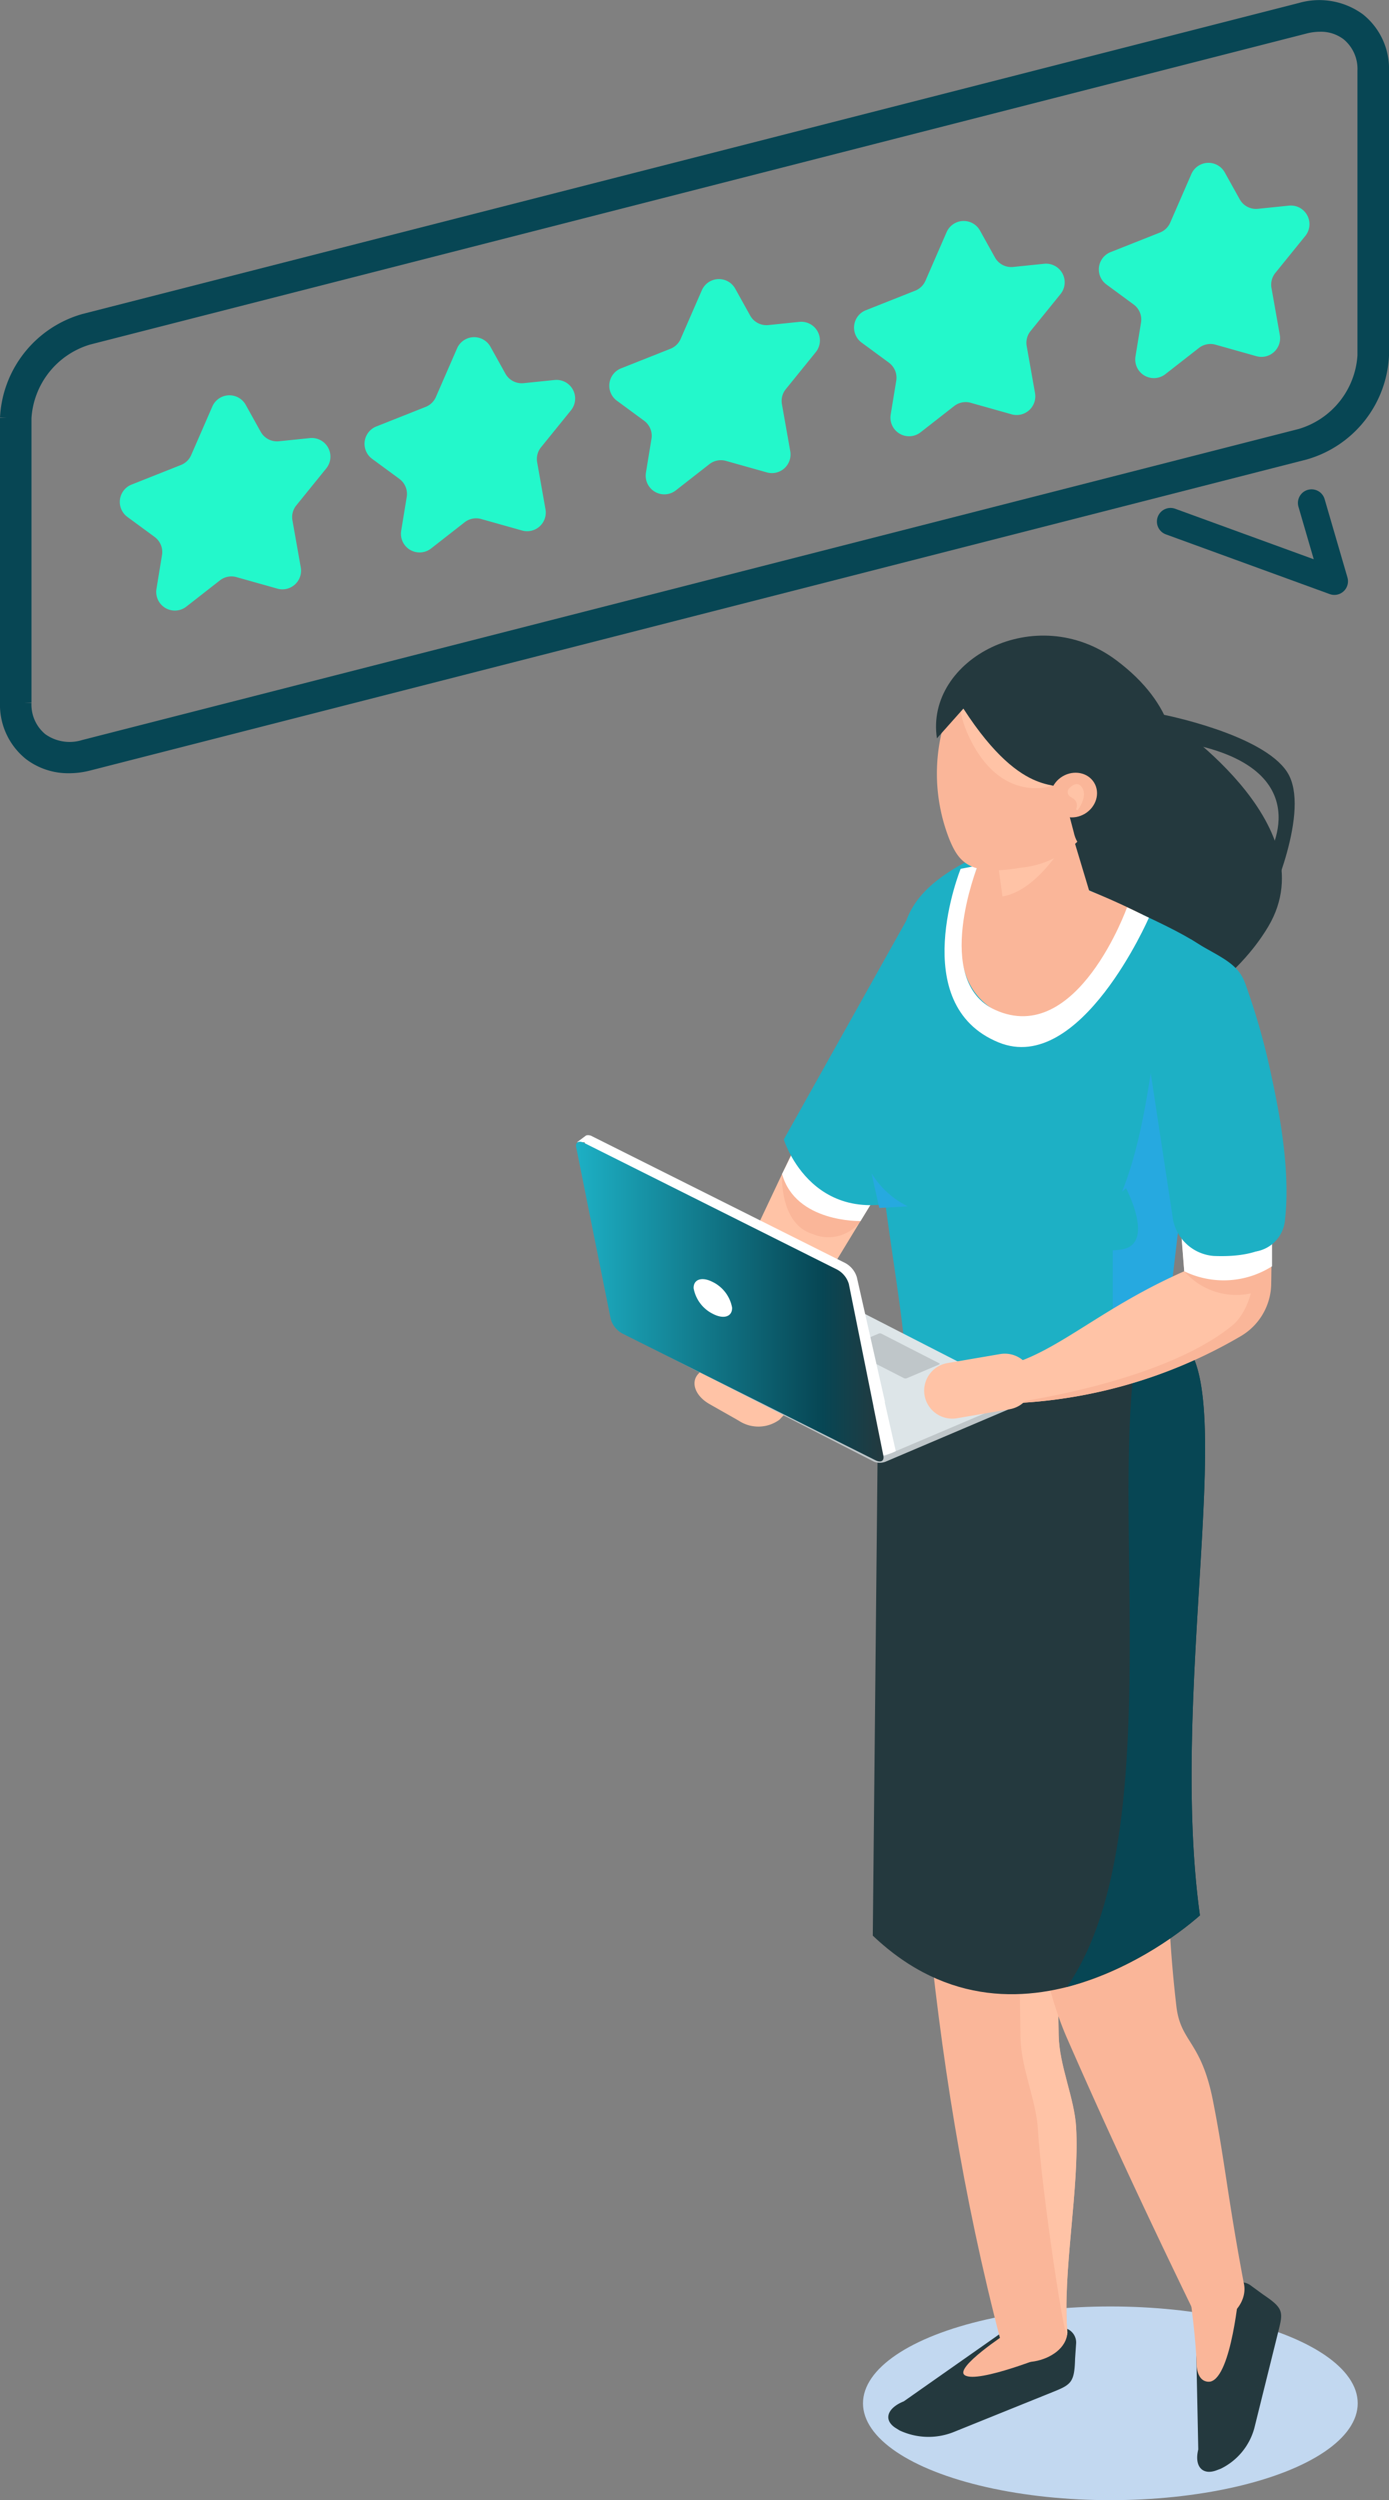 <?xml version="1.0" encoding="UTF-8"?> <svg xmlns="http://www.w3.org/2000/svg" xmlns:xlink="http://www.w3.org/1999/xlink" width="100.043" height="180.009" viewBox="0 0 100.043 180.009"><rect x="0" y="0" width="100.043" height="180.009" fill="#808080" stroke="none"/><defs><linearGradient id="linear-gradient" y1="0.5" x2="1" y2="0.5" gradientUnits="objectBoundingBox"><stop offset="0" stop-color="#1db0c5"></stop><stop offset="0.802" stop-color="#074654"></stop><stop offset="1" stop-color="#24393e"></stop></linearGradient></defs><g id="Group_514" data-name="Group 514" transform="translate(-920.773 -542.854)"><g id="Group_512" data-name="Group 512" transform="translate(962.262 588.619)"><ellipse id="Ellipse_4" data-name="Ellipse 4" cx="17.816" cy="6.973" rx="17.816" ry="6.973" transform="translate(20.669 120.298)" fill="#c2d8f0"></ellipse><path id="Path_658" data-name="Path 658" d="M1010.076,656.9l-9.52,20.164,3.838,4.207,13.2-21.7Z" transform="translate(-990.251 -628.695)" fill="#ffc3a6"></path><path id="Path_659" data-name="Path 659" d="M1013.216,676.606l-5.653-3.391s-.226,3.575,2.2,4.323A2.885,2.885,0,0,0,1013.216,676.606Z" transform="translate(-992.723 -634.456)" fill="#fab699"></path><path id="Path_660" data-name="Path 660" d="M1053.793,808.588l-.2-9.749c.228-.92,1.462-1.11,2.443-1.971a1.209,1.209,0,0,1,1.5-.111l.93.679c1.38.929,1.452,1.207,1.151,2.42l-1.789,7.209a4.592,4.592,0,0,1-2.42,2.913l-.292.11C1054.088,810.478,1053.492,809.8,1053.793,808.588Z" transform="translate(-1008.976 -677.996)" fill="#24393e"></path><path id="Path_661" data-name="Path 661" d="M1056.534,797.4s-.534,6.221-2.058,6.6c0,0-.978.241-1.01-1.335s-.44-4.627-.44-4.627Z" transform="translate(-1008.774 -678.295)" fill="#fab699"></path><path id="Path_662" data-name="Path 662" d="M1013.219,675.019s-4.686.122-5.653-3.391l1.445-2.909,6.094,3.214Z" transform="translate(-992.726 -632.869)" fill="#fff"></path><path id="Path_663" data-name="Path 663" d="M1048.3,622.114s7.146,1.4,8.9,4.134-1.349,9.487-1.349,9.487v-3.526s4.128-6.782-7.271-8.268C1040.922,622.942,1048.3,622.114,1048.3,622.114Z" transform="translate(-1005.976 -616.417)" fill="#24393e"></path><path id="Path_664" data-name="Path 664" d="M1042.819,622.434s11.787,7.632,7.417,15.022-16.214,10.574-16.214,10.574l-4.814-24.826Z" transform="translate(-1000.366 -616.53)" fill="#24393e"></path><path id="Path_665" data-name="Path 665" d="M1020.51,806.832l7.282-5.112a9.368,9.368,0,0,1,4.2-.183,1.069,1.069,0,0,1,.929,1.1l-.076,1.128c-.045,1.626-.246,1.848-1.473,2.343l-7.286,2.941a4.9,4.9,0,0,1-3.888-.125l-.258-.16C1019.025,808.194,1019.284,807.326,1020.51,806.832Z" transform="translate(-996.901 -679.704)" fill="#24393e"></path><path id="Path_666" data-name="Path 666" d="M1032.717,761.565c-.084,2.261-4.678,3.074-4.765.78-5.574-21.278-6.29-40.754-7.355-63.256l14.06-11.834c-1.135,19.532-2.916,36.069-2.567,52.933.045,2.186,1.134,4.5,1.256,6.6C1033.6,751.154,1032.34,757.318,1032.717,761.565Z" transform="translate(-997.326 -639.413)" fill="#fab699"></path><path id="Path_667" data-name="Path 667" d="M1035.341,762.253c-.122-2.1-1.21-4.416-1.256-6.6-.116-5.58,0-11.125.253-16.755.477-10.719,3.255-11.538,2.748-.155-.25,5.629-.369,11.174-.253,16.755.045,2.185,1.134,4.5,1.256,6.6.252,4.363-1,10.528-.628,14.776C1037.4,778.6,1035.594,766.617,1035.341,762.253Z" transform="translate(-1002.072 -654.689)" fill="#ffc3a6"></path><path id="Path_668" data-name="Path 668" d="M1050.153,772.5c.5,1.982-2.319,3.9-3.581,2.118-3.792-7.812-6.569-13.83-9.152-19.732-1.956-4.471-2.376-9.816-3.2-15.181-1.956-12.8,11.268-16.028,10.609-3.02a92.208,92.208,0,0,0,.484,15.974c.317,2.568,1.78,2.441,2.629,6.755C1048.807,763.794,1048.977,766.239,1050.153,772.5Z" transform="translate(-1002.067 -653.929)" fill="#fab699"></path><path id="Path_669" data-name="Path 669" d="M1016.584,645.02l-8.825,15.756s2.162,7.105,10.048,3.906C1028.729,660.251,1016.584,645.02,1016.584,645.02Z" transform="translate(-992.794 -624.503)" fill="#1db0c5"></path><path id="Path_670" data-name="Path 670" d="M1038.768,691.234c6.118.122.041,24.324,2.46,41.725,0,0-12.757,11.735-23.562,1.458l.4-40Z" transform="translate(-996.292 -640.818)" fill="#24393e"></path><path id="Path_671" data-name="Path 671" d="M1039.272,738.114c7.223-10.409,3.146-33.7,4.978-45.6l2.146-1.28c6.118.122.042,24.324,2.46,41.726A24.978,24.978,0,0,1,1039.272,738.114Z" transform="translate(-1003.919 -640.817)" fill="#074654"></path><path id="Path_672" data-name="Path 672" d="M1017.023,674.352c-.356-4.28,1.7,4.26,1.622-.693-.03-1.9-.953-7.359-1.414-10.967-.43-3.37-3.953-5.374-3.226-9.482.1-2.241,4.058-6.393,4.23-8.03.272-2.589.453-4.98,5.9-7.528l2.393.519a15.747,15.747,0,0,1,3.285,1.1c11.1,5.14,13.517,5.391,12.745,11.891-.126,3.343-2.116.742-2.715,2.955-1.15,4.247-5.634,8.57-4.054,16.018.319,1.5,1.5,2.526.156,3.524C1030.14,677.98,1019.059,678.809,1017.023,674.352Z" transform="translate(-994.964 -621.902)" fill="#1db0c5"></path><g id="Group_511" data-name="Group 511" transform="translate(21.689 52.415)"><path id="Path_673" data-name="Path 673" d="M1018.161,694.324c-.006.161-.014-.011,0,0Z" transform="translate(-1018.153 -694.323)" fill="#ff5cab"></path></g><path id="Path_674" data-name="Path 674" d="M1047.268,660.445l2.323,8.066-1.391,11.854-3.818,1.341V671.473C1046,668.275,1046.684,664.4,1047.268,660.445Z" transform="translate(-1005.723 -629.948)" fill="#26a9e0"></path><path id="Path_675" data-name="Path 675" d="M998.9,697.133l2.1,1.193a2.569,2.569,0,0,0,2.93-.065l.411-.433c.587-.619.229-1.6-.8-2.185l-2.1-1.193a2.571,2.571,0,0,0-2.93.064l-.411.433C997.511,695.566,997.87,696.55,998.9,697.133Z" transform="translate(-989.284 -641.805)" fill="#ffc3a6"></path><path id="Path_676" data-name="Path 676" d="M1018.927,693.691l.063-.446-.745.215-.11-.285-16.563-8.482a1.149,1.149,0,0,0-.844.019l-8.2,3.485.015-.1-1.485.444-.07.474H991a.2.2,0,0,0,.116.124l17.235,8.827a1.149,1.149,0,0,0,.844-.019l9.492-4.037c.144-.062.225-.142.237-.219Z" transform="translate(-986.875 -638.483)" fill="#bfc6c9"></path><path id="Path_677" data-name="Path 677" d="M1008.45,697.237l-17.235-8.827c-.2-.1-.146-.278.118-.391l9.491-4.036a1.151,1.151,0,0,1,.844-.019l17.235,8.827c.2.1.146.278-.118.391l-9.491,4.036A1.151,1.151,0,0,1,1008.45,697.237Z" transform="translate(-986.911 -638.226)" fill="#dde5e8"></path><path id="Path_678" data-name="Path 678" d="M1018.864,694.19l-4.171-2.136c-.048-.025-.035-.067.029-.1l2.3-.977a.28.28,0,0,1,.2,0l4.171,2.136c.049.025.036.067-.029.094l-2.3.977A.277.277,0,0,1,1018.864,694.19Z" transform="translate(-995.232 -640.721)" fill="#bfc6c9"></path><path id="Path_679" data-name="Path 679" d="M1032.7,688.364a35.418,35.418,0,0,0,16.7-4.825,4.431,4.431,0,0,0,2.22-3.694c.074-3.436.033-9.533-1.128-10.526l-5.338,6.118.251,3.409c-5.825,2.565-8.888,5.6-12.447,6.685Z" transform="translate(-1001.6 -633.081)" fill="#ffc3a6"></path><path id="Path_680" data-name="Path 680" d="M1048.867,682.77c1.206-.98,1.645-3,1.677-4.495a51.678,51.678,0,0,0-.368-8.514l.389-.446c1.162.992,1.2,7.09,1.129,10.525a4.431,4.431,0,0,1-2.22,3.694,35.408,35.408,0,0,1-16.7,4.826S1043.688,686.975,1048.867,682.77Z" transform="translate(-1001.626 -633.08)" fill="#fab699"></path><path id="Path_681" data-name="Path 681" d="M1040.567,642.109s-4.072,9.758-9.987,7.216-1.629-11.369-1.629-11.369A50,50,0,0,1,1040.567,642.109Z" transform="translate(-999.745 -622.009)" fill="#fab699"></path><path id="Path_682" data-name="Path 682" d="M1034.874,640.921l-.392.079a2.212,2.212,0,0,1-2.719-1.791l-.958-7.055a2.579,2.579,0,0,1,2.1-2.759l.392-.079a2.212,2.212,0,0,1,2.719,1.791l1.976,6.567C1038.163,638.924,1036.2,640.654,1034.874,640.921Z" transform="translate(-1000.923 -618.941)" fill="#fab699"></path><path id="Path_683" data-name="Path 683" d="M1006.092,684.613a1.731,1.731,0,0,0-.847-1.037l-18.215-9.117a.591.591,0,0,0-.4-.075h0l0,0a.234.234,0,0,0-.094.05l-.6.449.547,0,1.757,8.722a1.729,1.729,0,0,0,.848,1.036l17.223,8.621.557.516.069.123a2.873,2.873,0,0,0,1.18-.323Z" transform="translate(-985.088 -634.865)" fill="#fff"></path><path id="Path_684" data-name="Path 684" d="M1004.893,679.135a1.728,1.728,0,0,0-.847-1.036l-18.215-9.118a.585.585,0,0,0-.4-.074h0a.242.242,0,0,0-.094.05l-.6.449.547,0,1.757,8.722a1.728,1.728,0,0,0,.847,1.036l17.224,8.622.556.516.07.123a2.869,2.869,0,0,0,1.179-.323Z" transform="translate(-984.665 -632.931)" fill="#fff"></path><path id="Path_685" data-name="Path 685" d="M985.214,669.715l18.215,9.117a1.732,1.732,0,0,1,.848,1.037l1.776,8.818c0,.007,0,.011,0,.017l.711,3.53c.076.377-.18.522-.573.326l-18.215-9.117a1.731,1.731,0,0,1-.847-1.037l-1.776-8.818c0-.006,0-.011,0-.017l-.711-3.53C984.566,669.666,984.822,669.519,985.214,669.715Z" transform="translate(-984.628 -633.19)" fill="url(#linear-gradient)"></path><path id="Path_686" data-name="Path 686" d="M1000.49,686.973c.02.642-.584.85-1.349.465a2.569,2.569,0,0,1-1.421-1.859c-.02-.642.584-.85,1.349-.465A2.569,2.569,0,0,1,1000.49,686.973Z" transform="translate(-989.25 -638.589)" fill="#fff"></path><path id="Path_687" data-name="Path 687" d="M1034,803.739s-5.206,2.123-6.149,1.5c-.8-.525,3.056-3.043,3.056-3.043Z" transform="translate(-999.85 -679.991)" fill="#fab699"></path><path id="Path_688" data-name="Path 688" d="M1038.8,641.9s-3.587,10.062-9.492,7.39c-4.583-2.073-1.258-10.4-1.258-10.4l-1.235.238s-3.957,9.771,2.734,12.5c5.887,2.4,10.824-8.98,10.824-8.98Z" transform="translate(-999.112 -622.34)" fill="#fff"></path><path id="Path_689" data-name="Path 689" d="M1031.676,637.532a7.506,7.506,0,0,0,5.476-3.119s-2.232,4.618-5.2,5.124Z" transform="translate(-1001.237 -620.758)" fill="#ffc3a6"></path><path id="Path_690" data-name="Path 690" d="M1041.936,674.806s-4.224,3.763-7.189,3.126c0,0,5.25,1.859,7.189,1.2S1041.936,674.806,1041.936,674.806Z" transform="translate(-1002.321 -635.018)" fill="#1db0c5"></path><path id="Path_691" data-name="Path 691" d="M1017.529,673.154s.037.056.1.151a6.316,6.316,0,0,0,2.51,2.221l-2.056.116" transform="translate(-996.243 -634.435)" fill="#26a9e0"></path><path id="Path_692" data-name="Path 692" d="M1057.393,684.3l-5.056-.258a4.961,4.961,0,0,0,4.995,1.547Z" transform="translate(-1008.531 -638.279)" fill="#fab699"></path><path id="Path_693" data-name="Path 693" d="M1058.541,681.929a6.5,6.5,0,0,1-6.324.358l-.22-2.757,6.544-.464Z" transform="translate(-1008.411 -636.522)" fill="#fff"></path><path id="Path_694" data-name="Path 694" d="M1048.265,655.468,1050.022,667a3.24,3.24,0,0,0,2.986,2.9c2.24.091,5.12-.319,5.125-3.02a47.566,47.566,0,0,0-2.91-16.7c-.558-1.484-2.063-1.907-3.852-3.063-.289-.187-.175,1.535-.5,1.777h0A7.015,7.015,0,0,0,1048.265,655.468Z" transform="translate(-1007.066 -625.237)" fill="#1db0c5"></path><path id="Path_695" data-name="Path 695" d="M1058.742,651.854s3.674,10.318,2.91,17.071a2.514,2.514,0,0,1-2.089,2.328,9.215,9.215,0,0,0,.686-3.666c-.051-2.048-.893.722-1.2-.019a18.091,18.091,0,0,1-.309-5.4c.156-1.913-.987-7.392-.435-8.686S1058.742,651.854,1058.742,651.854Z" transform="translate(-1010.585 -626.916)" fill="#1db0c5"></path><path id="Path_696" data-name="Path 696" d="M1031.188,694.887h0a2.017,2.017,0,0,1-1.645,2.327l-3.8.65a2.026,2.026,0,0,1-2.33-1.645h0a2.018,2.018,0,0,1,1.645-2.327l3.8-.65A2.025,2.025,0,0,1,1031.188,694.887Z" transform="translate(-998.31 -641.516)" fill="#ffc3a6"></path><path id="Path_697" data-name="Path 697" d="M1035.53,616.11a2.952,2.952,0,0,0-4.435-1.084c-1.561-.634-3.447.3-4.838,2.662a12.906,12.906,0,0,0-.534,10.735c.655,1.555,1.424,2.638,5.145,1.989a6.737,6.737,0,0,0,5.369-3.651C1038.172,623.469,1037.17,618.746,1035.53,616.11Z" transform="translate(-998.812 -613.706)" fill="#fab699"></path><path id="Path_698" data-name="Path 698" d="M1034.13,626.594s-3.81,1.5-6.151-3.623c0,0-.832-1.758-.477-2.5S1034.13,626.594,1034.13,626.594Z" transform="translate(-999.733 -615.815)" fill="#ffc3a6"></path><path id="Path_699" data-name="Path 699" d="M1026.677,618.561c4.475,6.922,7.08,4.935,7.188,6.016,0,0,.756,2.872.758,2.878.454,2.147,2.633,1.275,4.728,1.97l.006,0s6.875-7.956-1.67-14.347c-5.783-4.326-13.782-.067-12.917,5.624Z" transform="translate(-998.777 -613.308)" fill="#24393e"></path><ellipse id="Ellipse_5" data-name="Ellipse 5" cx="1.72" cy="1.567" rx="1.72" ry="1.567" transform="translate(33.563 11.024) rotate(-31.074)" fill="#fab699"></ellipse><path id="Path_700" data-name="Path 700" d="M1039.52,630.716a.392.392,0,0,1-.028-.6c.253-.252.641-.491.93,0s-.026,1.136-.3,1.544a.076.076,0,0,1-.14-.057.61.61,0,0,0-.193-.718C1039.678,630.824,1039.591,630.766,1039.52,630.716Z" transform="translate(-1003.953 -619.141)" fill="#ffc3a6"></path></g><g id="Group_513" data-name="Group 513" transform="translate(921.273 543.372)"><path id="Path_701" data-name="Path 701" d="M1049.493,561.5l-1.524,3.5a1.343,1.343,0,0,1-.736.712l-3.558,1.41a1.343,1.343,0,0,0-.3,2.33l1.962,1.443a1.342,1.342,0,0,1,.53,1.3l-.4,2.44a1.343,1.343,0,0,0,2.152,1.275l2.421-1.89a1.344,1.344,0,0,1,1.19-.234l2.946.829a1.343,1.343,0,0,0,1.686-1.528l-.6-3.386a1.342,1.342,0,0,1,.279-1.08l2.158-2.664a1.343,1.343,0,0,0-1.181-2.182l-2.231.23a1.342,1.342,0,0,1-1.311-.683l-1.079-1.939A1.343,1.343,0,0,0,1049.493,561.5Z" transform="translate(-964.184 -549.488)" fill="#23f8cb"></path><path id="Path_702" data-name="Path 702" d="M1022.244,567.968l-1.524,3.5a1.346,1.346,0,0,1-.737.712l-3.558,1.41a1.343,1.343,0,0,0-.3,2.33l1.962,1.443a1.343,1.343,0,0,1,.53,1.3l-.4,2.44a1.343,1.343,0,0,0,2.152,1.275l2.421-1.891a1.343,1.343,0,0,1,1.19-.234l2.946.829a1.344,1.344,0,0,0,1.687-1.528l-.6-3.386a1.342,1.342,0,0,1,.279-1.08l2.158-2.664a1.343,1.343,0,0,0-1.181-2.181l-2.231.23a1.343,1.343,0,0,1-1.311-.683l-1.079-1.939A1.343,1.343,0,0,0,1022.244,567.968Z" transform="translate(-954.565 -551.77)" fill="#23f8cb"></path><path id="Path_703" data-name="Path 703" d="M994.995,574.434l-1.525,3.5a1.344,1.344,0,0,1-.736.712l-3.558,1.41a1.343,1.343,0,0,0-.3,2.33l1.962,1.443a1.343,1.343,0,0,1,.53,1.3l-.4,2.44a1.343,1.343,0,0,0,2.152,1.274l2.42-1.89a1.345,1.345,0,0,1,1.191-.234l2.946.829a1.343,1.343,0,0,0,1.686-1.527l-.6-3.386a1.345,1.345,0,0,1,.279-1.08l2.158-2.664a1.343,1.343,0,0,0-1.181-2.181l-2.231.23a1.344,1.344,0,0,1-1.311-.683l-1.078-1.939A1.343,1.343,0,0,0,994.995,574.434Z" transform="translate(-944.945 -554.053)" fill="#23f8cb"></path><path id="Path_704" data-name="Path 704" d="M967.745,580.9l-1.524,3.5a1.342,1.342,0,0,1-.736.712l-3.558,1.411a1.343,1.343,0,0,0-.3,2.33l1.962,1.442a1.343,1.343,0,0,1,.531,1.3l-.4,2.44a1.343,1.343,0,0,0,2.152,1.274l2.42-1.89a1.344,1.344,0,0,1,1.19-.234l2.946.829a1.343,1.343,0,0,0,1.686-1.527l-.6-3.386a1.342,1.342,0,0,1,.279-1.08l2.158-2.664a1.343,1.343,0,0,0-1.181-2.181l-2.231.229a1.344,1.344,0,0,1-1.311-.683l-1.078-1.939A1.343,1.343,0,0,0,967.745,580.9Z" transform="translate(-935.325 -556.335)" fill="#23f8cb"></path><path id="Path_705" data-name="Path 705" d="M940.5,587.366l-1.524,3.5a1.342,1.342,0,0,1-.736.712l-3.558,1.411a1.343,1.343,0,0,0-.3,2.33l1.962,1.442a1.345,1.345,0,0,1,.531,1.3l-.4,2.44a1.343,1.343,0,0,0,2.152,1.275l2.42-1.89a1.342,1.342,0,0,1,1.19-.234l2.946.829a1.343,1.343,0,0,0,1.686-1.527l-.6-3.387a1.343,1.343,0,0,1,.279-1.08l2.158-2.664a1.343,1.343,0,0,0-1.181-2.181l-2.231.229a1.343,1.343,0,0,1-1.311-.683l-1.079-1.939A1.343,1.343,0,0,0,940.5,587.366Z" transform="translate(-925.706 -558.618)" fill="#23f8cb"></path><path id="Path_706" data-name="Path 706" d="M922.954,597.114a4.506,4.506,0,0,1-1.681-3.664v-20.51a7.672,7.672,0,0,1,5.557-6.993l87.614-22.393a4.822,4.822,0,0,1,4.192.732,4.507,4.507,0,0,1,1.68,3.664v20.51a7.673,7.673,0,0,1-5.557,6.993l-87.614,22.393a5.657,5.657,0,0,1-1.4.18A4.52,4.52,0,0,1,922.954,597.114Zm91.8-52.331-87.614,22.394a6.424,6.424,0,0,0-4.6,5.763v20.51a3.264,3.264,0,0,0,1.19,2.661,3.523,3.523,0,0,0,3.1.505h0l87.614-22.394a6.425,6.425,0,0,0,4.6-5.763v-20.51a3.262,3.262,0,0,0-1.19-2.661,3.208,3.208,0,0,0-2-.649A4.45,4.45,0,0,0,1014.758,544.782Z" transform="translate(-921.273 -543.372)" fill="#074654" stroke="#074654" stroke-miterlimit="10" stroke-width="1"></path></g><path id="Path_707" data-name="Path 707" d="M1060.965,598.542l1.644,5.64-11.8-4.3" transform="translate(-45.728 -19.476)" fill="none" stroke="#074654" stroke-linecap="round" stroke-linejoin="round" stroke-width="1.963"></path></g></svg> 